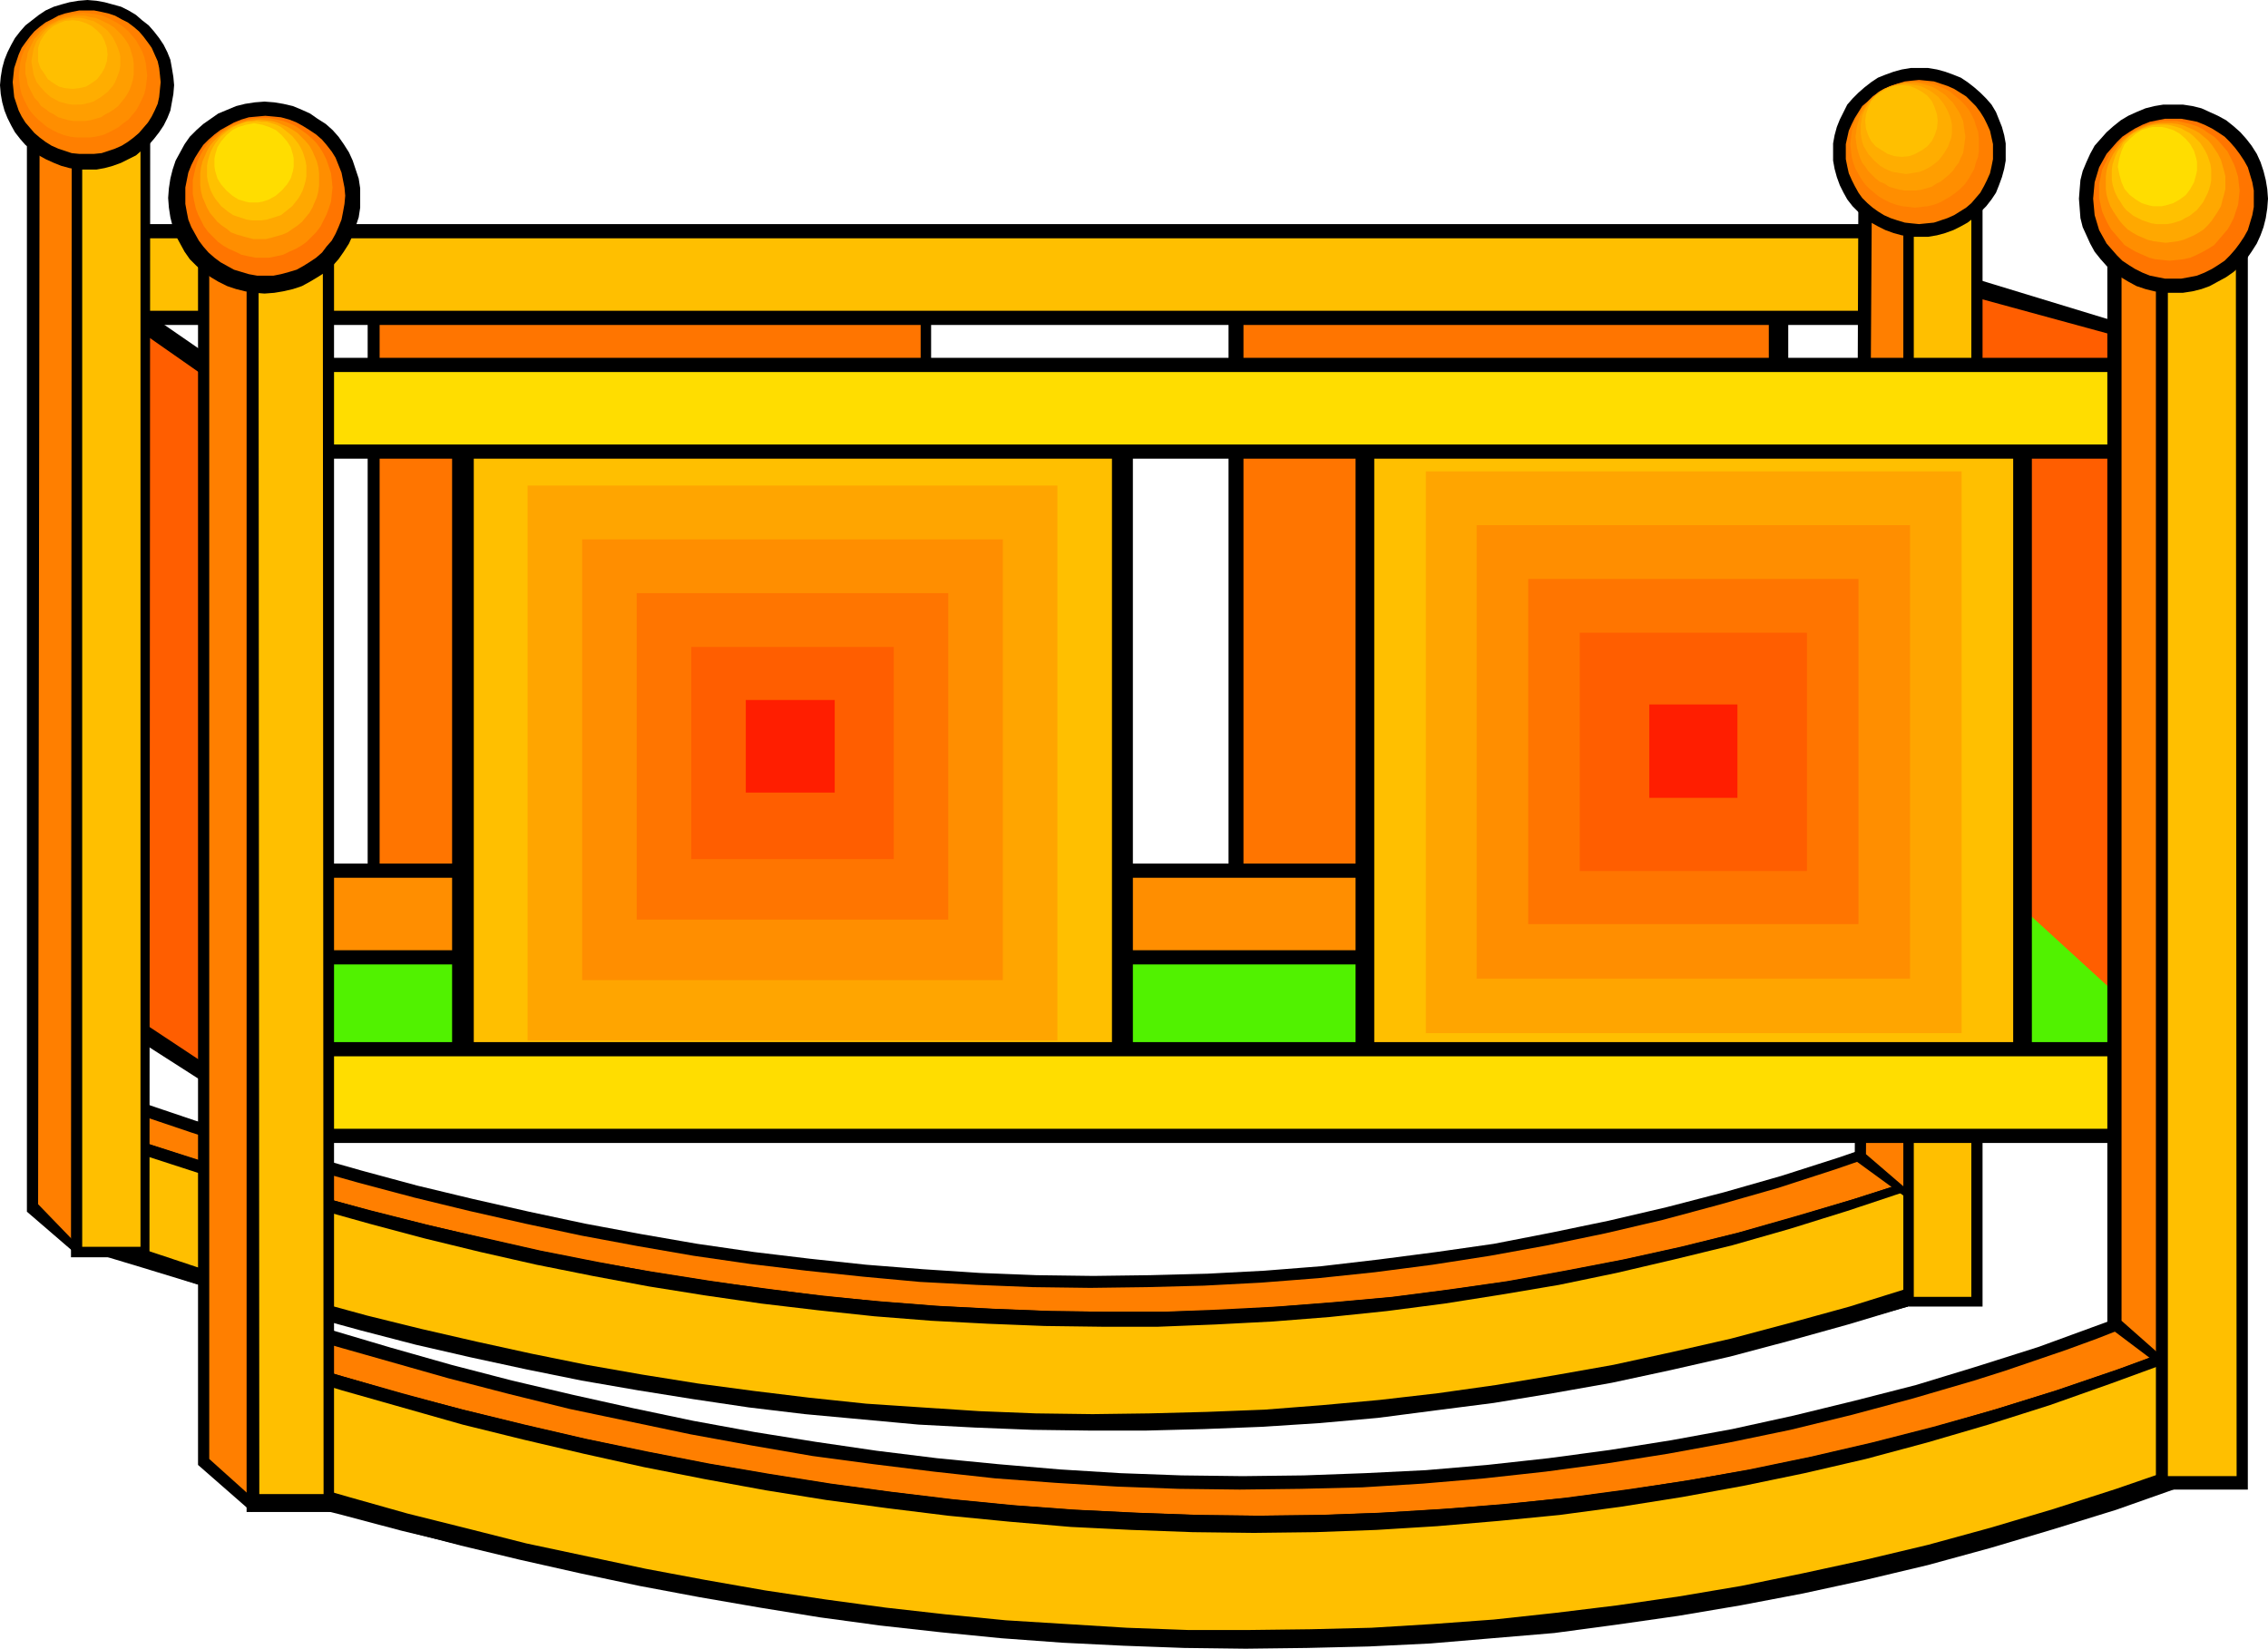<?xml version="1.0" encoding="UTF-8" standalone="no"?>
<svg
   version="1.0"
   width="129.766mm"
   height="94.349mm"
   id="svg81"
   sodipodi:docname="Crib 9.wmf"
   xmlns:inkscape="http://www.inkscape.org/namespaces/inkscape"
   xmlns:sodipodi="http://sodipodi.sourceforge.net/DTD/sodipodi-0.dtd"
   xmlns="http://www.w3.org/2000/svg"
   xmlns:svg="http://www.w3.org/2000/svg">
  <sodipodi:namedview
     id="namedview81"
     pagecolor="#ffffff"
     bordercolor="#000000"
     borderopacity="0.25"
     inkscape:showpageshadow="2"
     inkscape:pageopacity="0.0"
     inkscape:pagecheckerboard="0"
     inkscape:deskcolor="#d1d1d1"
     inkscape:document-units="mm" />
  <defs
     id="defs1">
    <pattern
       id="WMFhbasepattern"
       patternUnits="userSpaceOnUse"
       width="6"
       height="6"
       x="0"
       y="0" />
  </defs>
  <path
     style="fill:#000000;fill-opacity:1;fill-rule:evenodd;stroke:none"
     d="m 425.492,59.782 47.187,14.38 V 226.85 l -48.318,1.616 z"
     id="path1" />
  <path
     style="fill:#ff5e00;fill-opacity:1;fill-rule:evenodd;stroke:none"
     d="m 425.331,63.822 47.349,12.926 V 226.85 l -48.318,1.616 z"
     id="path2" />
  <path
     style="fill:#51f200;fill-opacity:1;fill-rule:evenodd;stroke:none"
     d="m 53.974,194.697 382.022,0.485 39.915,36.516 H 53.974 Z"
     id="path3" />
  <path
     style="fill:#000000;fill-opacity:1;fill-rule:evenodd;stroke:none"
     d="M 79.507,67.376 H 201.353 V 189.688 H 79.507 Z"
     id="path4" />
  <path
     style="fill:#ff7500;fill-opacity:1;fill-rule:evenodd;stroke:none"
     d="M 82.093,61.237 H 199.091 V 194.697 H 82.093 Z"
     id="path5" />
  <path
     style="fill:#000000;fill-opacity:1;fill-rule:evenodd;stroke:none"
     d="M 265.67,69.154 H 386.708 V 191.304 H 265.67 Z"
     id="path6" />
  <path
     style="fill:#ff7500;fill-opacity:1;fill-rule:evenodd;stroke:none"
     d="M 268.902,62.852 H 382.507 V 196.474 H 268.902 Z"
     id="path7" />
  <path
     style="fill:#000000;fill-opacity:1;fill-rule:evenodd;stroke:none"
     d="m 18.261,234.121 11.958,4.201 11.958,4.039 11.958,3.716 12.12,3.716 11.958,3.393 11.958,3.231 12.12,2.908 12.12,2.747 12.12,2.585 12.12,2.262 12.12,2.1 12.282,1.777 12.12,1.454 12.12,1.293 12.282,0.969 12.282,0.808 12.282,0.485 12.282,0.162 12.282,-0.162 12.443,-0.323 12.282,-0.646 12.282,-0.969 12.443,-1.454 12.443,-1.616 12.443,-1.777 12.443,-2.424 12.443,-2.585 12.443,-2.908 12.443,-3.231 12.443,-3.555 12.605,-4.039 12.605,-4.363 -0.162,1.616 v 1.616 l 0.162,1.293 v 1.293 l 0.162,2.424 0.162,2.262 0.162,2.1 0.162,2.424 v 1.293 1.454 1.454 1.616 l -12.443,3.716 -12.605,3.231 -12.443,3.07 -12.605,2.585 -12.443,2.424 -12.443,2.262 -12.443,1.777 -12.605,1.616 -12.443,1.454 -12.443,0.969 -12.443,0.808 -12.443,0.485 -12.443,0.323 h -12.282 l -12.443,-0.162 -12.282,-0.485 -12.282,-0.808 -12.443,-0.808 -12.282,-1.131 -12.12,-1.293 -12.282,-1.616 -12.12,-1.777 -12.12,-2.1 -12.12,-2.1 -12.12,-2.424 -11.958,-2.585 -11.958,-2.747 -11.958,-2.908 -11.797,-3.231 -11.958,-3.231 -11.635,-3.393 -11.797,-3.716 0.162,-1.616 v -2.908 l -0.162,-1.293 -0.162,-2.262 -0.162,-2.262 -0.162,-2.262 -0.162,-2.424 v -1.293 -2.908 z"
     id="path8" />
  <path
     style="fill:#ff7f00;fill-opacity:1;fill-rule:evenodd;stroke:none"
     d="m 17.453,236.706 11.958,4.201 11.958,4.039 11.958,3.878 11.958,3.555 12.12,3.393 12.12,3.231 11.958,2.908 12.12,2.747 12.12,2.585 12.12,2.262 12.12,2.1 12.282,1.777 12.12,1.454 12.282,1.293 12.282,1.131 12.282,0.646 12.12,0.485 12.443,0.162 12.282,-0.162 12.282,-0.323 12.282,-0.646 12.443,-0.969 12.282,-1.293 12.443,-1.616 12.443,-1.939 12.443,-2.262 12.443,-2.585 12.443,-2.908 12.605,-3.393 12.443,-3.555 12.443,-4.039 12.605,-4.362 v 4.524 1.293 l 0.162,2.424 0.323,4.524 0.162,2.262 0.162,1.454 v 4.524 l -12.605,3.555 -12.443,3.393 -12.605,2.908 -12.443,2.747 -12.443,2.424 -12.605,2.262 -12.443,1.777 -12.443,1.616 -12.443,1.293 -12.605,1.131 -12.443,0.646 -12.443,0.485 -12.443,0.323 h -12.282 l -12.443,-0.162 -12.282,-0.485 -12.443,-0.646 -12.282,-0.969 -12.282,-1.131 -12.12,-1.293 -12.282,-1.616 -12.12,-1.777 -12.12,-1.939 -12.12,-2.262 -12.12,-2.424 -11.958,-2.424 -11.958,-2.908 -11.958,-2.908 -11.797,-3.07 -11.797,-3.393 -11.797,-3.393 -11.797,-3.555 0.162,-1.777 v -2.908 l -0.162,-1.293 v -2.262 l -0.485,-4.524 -0.162,-2.424 v -1.293 -1.293 z"
     id="path9" />
  <path
     style="fill:#000000;fill-opacity:1;fill-rule:evenodd;stroke:none"
     d="m 19.877,243.331 12.12,4.039 12.12,3.878 11.958,3.716 12.12,3.555 12.12,3.393 12.282,3.07 12.12,2.747 12.12,2.747 12.282,2.424 12.12,2.262 12.282,1.939 12.282,1.616 12.282,1.616 12.282,1.131 12.282,0.969 12.443,0.646 12.282,0.485 12.282,0.162 h 12.443 l 12.443,-0.323 12.282,-0.808 12.443,-0.969 12.282,-1.131 12.443,-1.616 12.443,-1.777 12.443,-2.262 12.443,-2.424 12.443,-2.747 12.282,-3.07 12.605,-3.555 12.282,-3.716 12.605,-4.039 -0.485,13.572 -0.485,13.734 -12.766,3.555 -12.928,3.393 -12.766,2.908 -12.766,2.747 -12.766,2.424 -12.605,2.1 -12.766,1.939 -12.605,1.616 -12.605,1.131 -12.605,1.131 -12.443,0.808 -12.443,0.485 -12.443,0.323 h -12.443 l -12.282,-0.162 -12.443,-0.485 -12.282,-0.808 -12.12,-0.808 -12.282,-1.131 -12.12,-1.454 -12.12,-1.454 -12.12,-1.939 -12.12,-1.939 -11.958,-2.1 -11.958,-2.424 -11.958,-2.585 -11.797,-2.747 -11.958,-2.908 -11.797,-3.231 -11.797,-3.231 -11.635,-3.555 -11.797,-3.555 0.485,-13.572 z"
     id="path10" />
  <path
     style="fill:#000000;fill-opacity:1;fill-rule:evenodd;stroke:none"
     d="m 19.877,243.331 11.958,4.039 11.958,3.878 12.12,3.716 11.958,3.555 12.12,3.231 12.12,3.07 12.12,2.908 12.12,2.747 12.12,2.424 12.282,2.1 12.282,1.939 12.12,1.777 12.282,1.454 12.282,1.293 12.282,0.969 12.282,0.646 12.443,0.485 12.282,0.162 h 12.443 l 12.282,-0.485 12.443,-0.646 12.443,-0.969 12.443,-1.131 12.443,-1.616 12.443,-1.777 12.443,-2.262 12.605,-2.424 12.443,-2.747 12.443,-3.07 12.443,-3.555 12.605,-3.716 12.605,-4.039 -0.485,13.572 -0.485,13.734 -12.928,3.878 -12.766,3.555 -12.766,3.393 -12.766,2.908 -12.766,2.747 -12.766,2.262 -12.766,2.1 -12.605,1.616 -12.443,1.616 -12.605,1.131 -12.605,0.808 -12.443,0.485 -12.443,0.323 h -12.443 l -12.282,-0.162 -12.282,-0.485 -12.282,-0.646 -12.282,-1.131 -12.282,-1.131 -12.12,-1.454 -11.958,-1.777 -12.12,-1.939 -12.12,-2.1 -11.958,-2.424 -11.958,-2.585 -11.958,-2.747 -11.797,-3.07 -11.797,-3.231 -11.958,-3.231 -11.635,-3.555 -11.797,-3.878 -11.635,-3.878 0.162,-6.786 0.162,-6.463 0.162,-6.786 z"
     id="path11" />
  <path
     style="fill:#ffbf00;fill-opacity:1;fill-rule:evenodd;stroke:none"
     d="m 19.877,245.916 11.958,4.201 11.958,3.878 11.958,3.878 11.958,3.393 12.12,3.393 12.12,3.231 11.958,2.908 12.12,2.747 12.12,2.424 12.12,2.262 12.12,1.939 12.282,1.777 12.282,1.454 12.12,1.293 12.282,0.969 12.282,0.646 12.282,0.485 12.282,0.162 h 12.282 l 12.282,-0.485 12.443,-0.646 12.282,-0.969 12.443,-1.293 12.443,-1.616 12.282,-1.939 12.443,-2.1 12.443,-2.585 12.443,-2.908 12.605,-3.07 12.443,-3.555 12.443,-3.878 12.605,-4.201 v 4.524 1.293 l 0.162,2.424 0.323,4.524 0.162,2.262 0.162,1.293 v 4.524 l -12.928,4.039 -12.928,3.555 -12.766,3.393 -12.766,2.908 -12.605,2.747 -12.766,2.262 -12.605,2.1 -12.605,1.777 -12.605,1.454 -12.443,1.131 -12.443,0.969 -12.443,0.485 -12.443,0.323 -12.282,0.162 -12.282,-0.162 -12.282,-0.485 -12.282,-0.808 -12.12,-0.808 -12.282,-1.293 -11.958,-1.454 -12.12,-1.616 -12.12,-1.939 -11.958,-2.1 -11.958,-2.424 -11.797,-2.585 -11.958,-2.747 -11.797,-2.908 -11.797,-3.231 -11.797,-3.393 -11.797,-3.393 -11.635,-3.878 -11.635,-3.878 v -4.524 l -0.162,-1.293 v -2.424 l -0.485,-4.363 -0.162,-2.424 v -1.293 -1.293 -1.616 z"
     id="path12" />
  <path
     style="fill:#000000;fill-opacity:1;fill-rule:evenodd;stroke:none"
     d="M 8.242,48.472 H 424.846 V 70.285 H 8.242 Z"
     id="path13" />
  <path
     style="fill:#ffbf00;fill-opacity:1;fill-rule:evenodd;stroke:none"
     d="M 8.242,51.542 H 424.846 V 67.215 H 8.242 Z"
     id="path14" />
  <path
     style="fill:#000000;fill-opacity:1;fill-rule:evenodd;stroke:none"
     d="M 8.242,186.78 H 424.846 v 21.813 H 8.242 Z"
     id="path15" />
  <path
     style="fill:#ff8e00;fill-opacity:1;fill-rule:evenodd;stroke:none"
     d="M 8.242,189.85 H 424.846 v 15.673 H 8.242 Z"
     id="path16" />
  <path
     style="fill:#000000;fill-opacity:1;fill-rule:evenodd;stroke:none"
     d="m 401.899,35.708 17.776,4.363 -7.272,219.094 -11.312,-8.24 z"
     id="path17" />
  <path
     style="fill:#ff7f00;fill-opacity:1;fill-rule:evenodd;stroke:none"
     d="m 404.808,39.586 12.443,2.262 -3.394,216.671 -10.342,-8.887 z"
     id="path18" />
  <path
     style="fill:#000000;fill-opacity:1;fill-rule:evenodd;stroke:none"
     d="m 411.595,39.586 h 17.13 V 282.593 h -17.13 z"
     id="path19" />
  <path
     style="fill:#ffbf00;fill-opacity:1;fill-rule:evenodd;stroke:none"
     d="m 413.857,41.201 h 12.443 V 280.493 h -12.443 z"
     id="path20" />
  <path
     style="fill:#000000;fill-opacity:1;fill-rule:evenodd;stroke:none"
     d="m 414.988,14.703 h 1.939 l 1.939,0.323 1.778,0.485 1.778,0.646 1.616,0.646 1.454,0.969 1.454,1.131 1.293,1.131 1.293,1.293 1.131,1.293 0.97,1.616 0.646,1.616 0.646,1.616 0.485,1.777 0.323,1.777 v 1.777 1.939 l -0.323,1.777 -0.485,1.777 -0.646,1.777 -0.646,1.616 -0.97,1.454 -1.131,1.454 -1.293,1.293 -1.293,1.131 -1.454,1.131 -1.454,0.808 -1.616,0.808 -1.778,0.646 -1.778,0.485 -1.939,0.323 h -1.939 -1.778 l -1.939,-0.323 -1.778,-0.485 -1.778,-0.646 -1.616,-0.808 -1.454,-0.808 -1.454,-1.131 -1.293,-1.131 -1.293,-1.293 -1.131,-1.454 -0.808,-1.454 -0.808,-1.616 -0.646,-1.777 -0.485,-1.777 -0.323,-1.777 v -1.939 -1.777 l 0.323,-1.777 0.485,-1.777 0.646,-1.616 0.808,-1.616 0.808,-1.616 1.131,-1.293 1.293,-1.293 1.293,-1.131 1.454,-1.131 1.454,-0.969 1.616,-0.646 1.778,-0.646 1.778,-0.485 1.939,-0.323 z"
     id="path21" />
  <path
     style="fill:#ff7f00;fill-opacity:1;fill-rule:evenodd;stroke:none"
     d="m 414.988,17.288 1.616,0.162 1.616,0.162 1.454,0.485 1.454,0.485 1.454,0.646 1.293,0.808 1.293,0.808 1.131,1.131 0.97,0.969 0.97,1.293 0.808,1.293 0.646,1.293 0.646,1.454 0.323,1.454 0.323,1.454 v 1.616 1.616 l -0.323,1.616 -0.323,1.454 -0.646,1.454 -0.646,1.293 -0.808,1.454 -0.97,1.131 -0.97,1.131 -1.131,0.969 -1.293,0.808 -1.293,0.808 -1.454,0.646 -1.454,0.485 -1.454,0.485 -1.616,0.162 -1.616,0.162 -1.616,-0.162 -1.454,-0.162 -1.616,-0.485 -1.454,-0.485 -1.454,-0.646 -1.293,-0.808 -1.131,-0.808 -1.131,-0.969 -1.131,-1.131 -0.808,-1.131 -0.808,-1.454 -0.646,-1.293 -0.646,-1.454 -0.323,-1.454 -0.323,-1.616 v -1.616 -1.616 l 0.323,-1.454 0.323,-1.454 0.646,-1.454 0.646,-1.293 0.808,-1.293 0.808,-1.293 1.131,-0.969 1.131,-1.131 1.131,-0.808 1.293,-0.808 1.454,-0.646 1.454,-0.485 1.616,-0.485 1.454,-0.162 z"
     id="path22" />
  <path
     style="fill:#ff8e00;fill-opacity:1;fill-rule:evenodd;stroke:none"
     d="m 414.18,17.612 1.293,0.162 1.454,0.162 1.293,0.323 1.293,0.485 1.131,0.485 1.131,0.646 1.131,0.969 0.97,0.808 0.97,0.969 0.808,0.969 0.646,1.131 0.646,1.293 0.323,1.131 0.485,1.293 0.162,1.454 v 1.293 1.454 l -0.162,1.293 -0.485,1.293 -0.323,1.293 -0.646,1.131 -0.646,1.131 -0.808,1.131 -0.97,0.969 -0.97,0.808 -1.131,0.808 -1.131,0.646 -1.131,0.646 -1.293,0.485 -1.293,0.323 -1.454,0.162 -1.293,0.162 -1.454,-0.162 -1.454,-0.162 -1.293,-0.323 -1.293,-0.485 -1.293,-0.646 -1.131,-0.646 -0.97,-0.808 -0.97,-0.808 -0.97,-0.969 -0.808,-1.131 -0.646,-1.131 -0.646,-1.131 -0.485,-1.293 -0.323,-1.293 -0.162,-1.293 -0.162,-1.454 0.162,-1.293 0.162,-1.454 0.323,-1.293 0.485,-1.131 0.646,-1.293 0.646,-1.131 0.808,-0.969 0.97,-0.969 0.97,-0.808 0.97,-0.969 1.131,-0.646 1.293,-0.485 1.293,-0.485 1.293,-0.323 1.454,-0.162 z"
     id="path23" />
  <path
     style="fill:#ff9e00;fill-opacity:1;fill-rule:evenodd;stroke:none"
     d="m 413.049,17.935 h 1.293 l 1.131,0.162 1.131,0.323 1.131,0.323 0.97,0.485 0.97,0.646 0.97,0.646 0.808,0.808 0.808,0.808 0.646,0.969 0.646,0.969 0.485,0.969 0.485,1.131 0.162,1.131 0.162,1.131 0.162,1.131 -0.162,1.293 -0.162,1.131 -0.162,1.131 -0.485,0.969 -0.485,1.131 -0.646,0.808 -0.646,0.969 -0.808,0.808 -1.778,1.454 -0.97,0.485 -0.97,0.646 -1.131,0.323 -1.131,0.323 -1.131,0.162 h -1.293 -1.131 l -1.131,-0.162 -1.131,-0.323 -1.131,-0.323 -0.97,-0.646 -1.131,-0.485 -0.808,-0.646 -0.808,-0.808 -0.808,-0.808 -0.646,-0.969 -0.646,-0.808 -0.485,-1.131 -0.323,-0.969 -0.323,-1.131 -0.162,-1.131 -0.162,-1.293 0.162,-1.131 0.162,-1.131 0.323,-1.131 0.323,-1.131 0.485,-0.969 0.646,-0.969 0.646,-0.969 0.808,-0.808 0.808,-0.808 0.808,-0.646 1.131,-0.646 0.97,-0.485 1.131,-0.323 1.131,-0.323 1.131,-0.162 z"
     id="path24" />
  <path
     style="fill:#ffad00;fill-opacity:1;fill-rule:evenodd;stroke:none"
     d="m 412.241,18.096 0.97,0.162 0.97,0.162 0.97,0.162 0.808,0.323 0.97,0.485 0.808,0.485 1.454,1.131 1.131,1.454 0.485,0.808 0.485,0.969 0.323,0.808 0.323,0.969 0.162,0.969 v 0.969 0.969 l -0.162,0.969 -0.323,0.808 -0.323,0.969 -0.485,0.808 -0.485,0.808 -1.131,1.454 -1.454,1.131 -0.808,0.485 -0.97,0.485 -0.808,0.323 -0.97,0.162 -0.97,0.162 -0.97,0.162 -1.131,-0.162 -0.97,-0.162 -0.97,-0.162 -0.808,-0.323 -0.97,-0.485 -0.808,-0.485 -1.293,-1.131 -1.293,-1.454 -0.485,-0.808 -0.485,-0.808 -0.323,-0.969 -0.162,-0.808 -0.162,-0.969 v -0.969 -0.969 l 0.162,-0.969 0.162,-0.969 0.323,-0.808 0.485,-0.969 0.485,-0.808 1.293,-1.454 1.293,-1.131 0.808,-0.485 0.97,-0.485 0.808,-0.323 0.97,-0.162 0.97,-0.162 z"
     id="path25" />
  <path
     style="fill:#ffbf00;fill-opacity:1;fill-rule:evenodd;stroke:none"
     d="m 411.272,18.419 1.616,0.162 1.293,0.485 1.454,0.808 1.131,0.808 0.97,1.131 0.646,1.454 0.485,1.454 0.162,1.454 -0.162,1.616 -0.485,1.454 -0.646,1.293 -0.97,1.131 -1.131,0.808 -1.454,0.808 -1.293,0.485 -1.616,0.162 -1.616,-0.162 -1.454,-0.485 -1.293,-0.808 -1.293,-0.808 -0.97,-1.131 -0.646,-1.293 -0.485,-1.454 -0.162,-1.616 0.162,-1.454 0.485,-1.454 0.646,-1.454 0.97,-1.131 1.293,-0.808 1.293,-0.808 1.454,-0.485 z"
     id="path26" />
  <path
     style="fill:#000000;fill-opacity:1;fill-rule:evenodd;stroke:none"
     d="M 20.362,59.782 43.309,75.617 44.925,234.606 20.2,218.771 Z"
     id="path27" />
  <path
     style="fill:#ff5e00;fill-opacity:1;fill-rule:evenodd;stroke:none"
     d="M 22.139,65.922 43.632,80.949 45.571,230.889 20.2,214.086 Z"
     id="path28" />
  <path
     style="fill:#000000;fill-opacity:1;fill-rule:evenodd;stroke:none"
     d="M 97.768,94.844 H 244.985 V 232.667 H 97.768 Z"
     id="path29" />
  <path
     style="fill:#ffbf00;fill-opacity:1;fill-rule:evenodd;stroke:none"
     d="M 102.454,93.39 H 240.461 V 238.16 H 102.454 Z"
     id="path30" />
  <path
     style="fill:#ffa500;fill-opacity:1;fill-rule:evenodd;stroke:none"
     d="M 114.089,105.023 H 228.664 V 225.073 H 114.089 Z"
     id="path31" />
  <path
     style="fill:#ff8e00;fill-opacity:1;fill-rule:evenodd;stroke:none"
     d="m 125.886,116.657 h 90.981 v 95.329 h -90.981 z"
     id="path32" />
  <path
     style="fill:#ff7500;fill-opacity:1;fill-rule:evenodd;stroke:none"
     d="m 137.683,128.29 h 67.387 v 70.608 h -67.387 z"
     id="path33" />
  <path
     style="fill:#ff5e00;fill-opacity:1;fill-rule:evenodd;stroke:none"
     d="m 149.48,139.923 h 43.794 v 45.887 h -43.794 z"
     id="path34" />
  <path
     style="fill:#000000;fill-opacity:1;fill-rule:evenodd;stroke:none"
     d="M 293.142,96.944 H 439.39 V 229.435 H 293.142 Z"
     id="path35" />
  <path
     style="fill:#ffbf00;fill-opacity:1;fill-rule:evenodd;stroke:none"
     d="M 297.182,90.158 H 435.35 V 234.929 H 297.182 Z"
     id="path36" />
  <path
     style="fill:#ffa500;fill-opacity:1;fill-rule:evenodd;stroke:none"
     d="M 308.332,101.953 H 424.2 V 223.457 H 308.332 Z"
     id="path37" />
  <path
     style="fill:#ff8e00;fill-opacity:1;fill-rule:evenodd;stroke:none"
     d="m 319.321,113.587 h 93.728 v 98.075 h -93.728 z"
     id="path38" />
  <path
     style="fill:#ff7500;fill-opacity:1;fill-rule:evenodd;stroke:none"
     d="m 330.472,125.22 h 71.427 v 74.647 h -71.427 z"
     id="path39" />
  <path
     style="fill:#ff5e00;fill-opacity:1;fill-rule:evenodd;stroke:none"
     d="m 341.622,136.853 h 49.126 v 51.542 h -49.126 z"
     id="path40" />
  <path
     style="fill:#ff1e00;fill-opacity:1;fill-rule:evenodd;stroke:none"
     d="m 356.651,152.364 h 19.069 v 20.197 H 356.651 Z"
     id="path41" />
  <path
     style="fill:#ff1e00;fill-opacity:1;fill-rule:evenodd;stroke:none"
     d="M 161.277,151.395 H 180.507 v 20.035 h -19.23 z"
     id="path42" />
  <path
     style="fill:#000000;fill-opacity:1;fill-rule:evenodd;stroke:none"
     d="M 63.024,77.394 H 479.628 V 99.207 H 63.024 Z"
     id="path43" />
  <path
     style="fill:#000000;fill-opacity:1;fill-rule:evenodd;stroke:none"
     d="m 71.104,225.396 h 411.272 v 21.813 H 71.104 Z"
     id="path44" />
  <path
     style="fill:#ffdd00;fill-opacity:1;fill-rule:evenodd;stroke:none"
     d="m 71.104,228.466 h 411.272 v 15.673 H 71.104 Z"
     id="path45" />
  <path
     style="fill:#ffdd00;fill-opacity:1;fill-rule:evenodd;stroke:none"
     d="M 63.024,80.464 H 479.628 V 96.137 H 63.024 Z"
     id="path46" />
  <path
     style="fill:#000000;fill-opacity:1;fill-rule:evenodd;stroke:none"
     d="m 58.338,283.724 13.09,3.878 13.09,3.878 13.09,3.716 13.09,3.393 13.09,3.07 13.09,2.908 13.09,2.747 13.251,2.424 13.09,2.1 13.251,1.939 13.09,1.616 13.251,1.293 13.251,1.131 13.09,0.808 13.251,0.485 13.251,0.162 13.251,-0.162 13.251,-0.485 13.09,-0.646 13.251,-1.131 13.251,-1.454 13.251,-1.777 13.251,-2.1 13.251,-2.424 13.251,-2.908 13.251,-3.231 13.251,-3.393 13.251,-4.039 6.626,-2.1 6.626,-2.1 6.626,-2.424 6.626,-2.424 6.626,-2.424 6.626,-2.585 6.626,-2.747 6.626,-2.747 v 1.777 l 0.162,1.616 0.162,1.616 v 1.454 l 0.323,2.585 0.323,2.585 0.323,2.424 0.323,2.747 v 1.454 l 0.162,1.454 v 1.777 l 0.162,1.777 -13.251,4.686 -13.251,4.362 -13.413,4.039 -13.251,3.716 -13.251,3.393 -13.413,3.07 -13.251,2.747 -13.413,2.424 -13.251,2.1 -13.413,1.777 -13.251,1.616 -13.413,1.131 -13.251,0.969 -13.413,0.808 -13.251,0.323 -13.413,0.162 -13.251,-0.162 -13.251,-0.323 -13.251,-0.646 -13.251,-0.808 -13.09,-1.131 -13.251,-1.293 -13.09,-1.616 -13.251,-1.777 -13.09,-2.1 -12.928,-2.262 -13.09,-2.424 -12.928,-2.585 -12.928,-2.908 -12.928,-2.908 -12.766,-3.393 -12.928,-3.231 v -1.939 -1.616 l -0.162,-1.616 -0.162,-1.454 -0.323,-2.585 -0.162,-2.424 -0.323,-2.585 -0.323,-2.585 -0.162,-1.454 v -1.616 l -0.162,-1.616 z"
     id="path47" />
  <path
     style="fill:#ff7f00;fill-opacity:1;fill-rule:evenodd;stroke:none"
     d="m 57.691,286.632 13.09,4.039 13.09,3.716 13.09,3.716 13.09,3.393 13.09,3.231 13.09,2.747 13.09,2.747 13.251,2.424 13.09,2.262 13.251,1.777 13.09,1.616 13.251,1.454 13.09,0.969 13.251,0.808 13.251,0.485 13.251,0.162 13.251,-0.162 13.251,-0.323 13.09,-0.808 13.251,-1.131 13.251,-1.454 13.251,-1.777 13.251,-2.1 13.251,-2.424 13.251,-2.747 13.251,-3.231 13.251,-3.555 13.251,-3.878 6.626,-2.1 6.626,-2.262 6.626,-2.262 6.626,-2.424 6.626,-2.585 6.626,-2.585 6.626,-2.585 6.626,-2.908 v 1.939 l 0.162,1.616 0.162,1.616 v 1.293 l 0.323,2.747 0.323,2.424 0.323,2.424 0.323,2.747 v 1.454 l 0.162,1.454 v 1.616 l 0.162,1.939 -13.251,4.686 -13.413,4.362 -13.251,4.039 -13.251,3.716 -13.413,3.231 -13.251,3.07 -13.251,2.747 -13.413,2.424 -13.251,2.262 -13.413,1.777 -13.413,1.616 -13.251,1.131 -13.413,0.969 -13.251,0.808 -13.251,0.323 -13.251,0.162 -13.413,-0.162 -13.251,-0.323 -13.251,-0.485 -13.251,-0.969 -13.09,-1.131 -13.251,-1.293 -13.09,-1.616 -13.251,-1.777 -13.09,-1.939 -12.928,-2.262 -13.09,-2.424 -12.928,-2.585 -12.928,-2.908 -12.928,-3.07 -12.766,-3.231 -12.928,-3.393 v -1.777 -1.777 l -0.162,-1.454 -0.162,-1.454 -0.323,-2.747 -0.646,-5.009 -0.162,-2.585 -0.162,-1.454 v -1.616 l -0.162,-1.616 z"
     id="path48" />
  <path
     style="fill:#000000;fill-opacity:1;fill-rule:evenodd;stroke:none"
     d="m 60.762,293.742 13.09,3.878 13.251,3.878 13.09,3.393 13.251,3.231 13.251,3.07 13.251,2.747 13.251,2.585 13.251,2.262 13.251,2.1 13.09,1.777 13.413,1.616 13.251,1.293 13.251,0.969 13.251,0.646 13.413,0.485 13.251,0.162 13.251,-0.162 13.251,-0.485 13.251,-0.808 13.413,-1.131 13.251,-1.293 13.251,-1.777 13.251,-2.1 13.251,-2.262 13.251,-2.747 13.251,-3.07 13.251,-3.393 13.251,-3.878 13.09,-4.039 13.251,-4.524 13.09,-4.847 6.626,-2.585 6.626,-2.585 0.485,30.538 -13.574,4.686 -13.736,4.362 -13.574,4.039 -13.574,3.716 -13.574,3.393 -13.574,3.07 -13.413,2.747 -13.574,2.424 -13.413,2.1 -13.574,1.777 -13.413,1.616 -13.251,1.293 -13.413,0.969 -13.251,0.646 -13.413,0.323 -13.251,0.162 h -13.251 l -13.251,-0.485 -13.09,-0.646 -13.251,-0.808 -13.09,-1.131 -13.09,-1.293 -13.09,-1.616 -12.928,-1.777 -13.09,-1.939 -12.928,-2.262 -12.928,-2.424 -12.928,-2.747 -12.928,-2.747 -12.766,-3.07 -12.766,-3.393 -12.766,-3.231 -0.162,-15.35 z"
     id="path49" />
  <path
     style="fill:#000000;fill-opacity:1;fill-rule:evenodd;stroke:none"
     d="m 60.762,293.742 13.09,3.878 13.09,3.716 13.09,3.555 13.09,3.231 13.251,3.07 13.09,2.747 13.251,2.585 13.09,2.262 13.251,2.1 13.251,1.777 13.251,1.616 13.251,1.293 13.251,0.969 13.251,0.646 13.251,0.485 13.251,0.162 13.251,-0.162 13.413,-0.485 13.251,-0.808 13.251,-0.969 13.413,-1.454 13.251,-1.777 13.251,-1.939 13.413,-2.424 13.251,-2.747 13.251,-3.07 13.251,-3.393 13.251,-3.716 13.413,-4.201 13.251,-4.524 13.251,-4.847 6.626,-2.585 6.626,-2.585 0.485,30.538 -6.787,2.585 -6.787,2.424 -13.736,4.847 -13.574,4.201 -13.574,4.039 -13.574,3.716 -13.574,3.231 -13.413,2.908 -13.574,2.585 -13.413,2.262 -13.574,1.939 -13.251,1.777 -13.413,1.131 -13.413,1.131 -13.251,0.646 -13.413,0.323 -13.251,0.162 -13.251,-0.162 -13.251,-0.485 -13.09,-0.646 -13.251,-0.969 -13.09,-1.293 -13.09,-1.454 -13.09,-1.777 -12.928,-2.1 -13.09,-2.262 -12.928,-2.424 -12.928,-2.747 -12.928,-2.908 -12.766,-3.07 -12.928,-3.393 -12.766,-3.555 -12.766,-3.716 -0.162,-7.594 v -7.271 l -0.162,-7.432 z"
     id="path50" />
  <path
     style="fill:#ffbf00;fill-opacity:1;fill-rule:evenodd;stroke:none"
     d="m 60.762,296.65 13.09,4.039 13.09,3.716 13.09,3.716 13.09,3.231 13.09,3.07 13.09,2.908 13.09,2.585 13.251,2.424 13.09,2.1 13.251,1.777 13.09,1.616 13.251,1.293 13.251,1.131 13.09,0.646 13.251,0.485 13.251,0.162 13.251,-0.162 13.251,-0.485 13.09,-0.808 13.251,-1.131 13.251,-1.293 13.251,-1.777 13.251,-2.1 13.251,-2.424 13.251,-2.747 13.251,-3.07 13.251,-3.555 13.251,-3.878 13.251,-4.201 13.251,-4.686 6.626,-2.424 6.626,-2.424 6.626,-2.585 6.626,-2.747 v 1.777 l 0.162,1.777 0.162,1.454 v 1.454 l 0.323,2.747 0.323,2.424 0.323,2.424 0.323,2.585 v 1.454 l 0.162,1.616 v 1.616 l 0.162,1.777 -6.949,2.747 -6.787,2.424 -13.574,4.686 -13.574,4.362 -13.574,4.039 -13.574,3.716 -13.574,3.231 -13.413,2.908 -13.413,2.747 -13.413,2.262 -13.413,1.939 -13.251,1.616 -13.413,1.454 -13.251,0.969 -13.251,0.808 -13.251,0.323 -13.251,0.162 h -13.09 l -13.251,-0.485 -13.09,-0.808 -13.09,-0.808 -13.09,-1.293 -12.928,-1.454 -13.09,-1.777 -12.928,-1.939 -12.928,-2.262 -12.928,-2.424 -12.928,-2.747 -12.928,-2.747 -12.766,-3.231 -12.928,-3.231 -12.605,-3.555 -12.928,-3.716 v -1.939 -1.616 l -0.162,-1.616 -0.162,-1.454 -0.323,-2.585 -0.162,-2.424 -0.323,-2.585 -0.323,-2.585 v -1.616 l -0.162,-1.454 -0.162,-1.616 z"
     id="path51" />
  <path
     style="fill:#000000;fill-opacity:1;fill-rule:evenodd;stroke:none"
     d="M 42.824,45.887 62.216,50.896 54.459,327.026 42.824,316.847 Z"
     id="path52" />
  <path
     style="fill:#ff7f00;fill-opacity:1;fill-rule:evenodd;stroke:none"
     d="M 45.248,50.25 59.792,52.835 56.398,325.572 45.248,315.554 Z"
     id="path53" />
  <path
     style="fill:#000000;fill-opacity:1;fill-rule:evenodd;stroke:none"
     d="M 53.328,50.25 H 72.235 V 327.026 H 53.328 Z"
     id="path54" />
  <path
     style="fill:#ffbf00;fill-opacity:1;fill-rule:evenodd;stroke:none"
     d="m 55.914,52.188 h 13.898 l 0.162,270.96 H 56.075 Z"
     id="path55" />
  <path
     style="fill:#000000;fill-opacity:1;fill-rule:evenodd;stroke:none"
     d="m 57.206,21.974 2.101,0.162 1.939,0.323 2.101,0.485 1.939,0.808 1.778,0.808 1.616,1.131 1.778,1.131 1.454,1.293 1.293,1.454 1.131,1.616 1.131,1.777 0.808,1.777 0.646,1.939 0.646,1.939 0.323,2.1 v 2.1 2.1 l -0.323,2.1 -0.646,1.939 -0.646,1.939 -0.808,1.777 -1.131,1.777 -1.131,1.616 -1.293,1.454 -1.454,1.293 -1.778,1.131 -1.616,0.969 -1.778,0.969 -1.939,0.646 -2.101,0.485 -1.939,0.323 -2.101,0.162 -2.101,-0.162 -2.101,-0.323 -1.939,-0.485 -1.939,-0.646 -1.939,-0.969 -1.616,-0.969 -1.616,-1.131 -1.454,-1.293 -1.454,-1.454 -1.131,-1.616 -0.97,-1.777 -0.97,-1.777 -0.646,-1.939 -0.485,-1.939 -0.323,-2.1 -0.162,-2.1 0.162,-2.1 0.323,-2.1 0.485,-1.939 0.646,-1.939 0.97,-1.777 0.97,-1.777 1.131,-1.616 1.454,-1.454 1.454,-1.293 1.616,-1.131 1.616,-1.131 1.939,-0.808 1.939,-0.808 1.939,-0.485 2.101,-0.323 z"
     id="path56" />
  <path
     style="fill:#000000;fill-opacity:1;fill-rule:evenodd;stroke:none"
     d="m 455.711,46.049 19.23,5.009 -6.787,245.108 -12.443,-9.371 z"
     id="path57" />
  <path
     style="fill:#ff7f00;fill-opacity:1;fill-rule:evenodd;stroke:none"
     d="m 458.782,50.411 13.574,2.585 -2.424,242.523 -11.15,-9.856 z"
     id="path58" />
  <path
     style="fill:#000000;fill-opacity:1;fill-rule:evenodd;stroke:none"
     d="m 466.215,50.411 h 19.877 V 322.179 h -19.877 z"
     id="path59" />
  <path
     style="fill:#ffbf00;fill-opacity:1;fill-rule:evenodd;stroke:none"
     d="m 468.801,52.35 h 14.706 l 0.162,266.92 h -14.867 z"
     id="path60" />
  <path
     style="fill:#000000;fill-opacity:1;fill-rule:evenodd;stroke:none"
     d="m 469.932,22.62 h 2.101 l 2.101,0.323 1.939,0.485 1.778,0.808 1.778,0.808 1.778,0.969 1.616,1.293 1.454,1.293 1.293,1.454 1.131,1.454 1.131,1.777 0.808,1.777 0.646,1.939 0.485,1.939 0.323,1.939 0.162,2.1 -0.162,2.1 -0.323,2.1 -0.485,1.939 -0.646,1.777 -0.808,1.777 -1.131,1.777 -1.131,1.616 -1.293,1.454 -1.454,1.293 -1.616,1.131 -1.778,0.969 -1.778,0.969 -1.778,0.646 -1.939,0.485 -2.101,0.323 h -2.101 -2.101 l -1.939,-0.323 -1.939,-0.485 -1.939,-0.646 -1.778,-0.969 -1.616,-0.969 -1.616,-1.131 -1.454,-1.293 -1.293,-1.454 -1.293,-1.616 -0.97,-1.777 -0.808,-1.777 -0.808,-1.777 -0.485,-1.939 -0.162,-2.1 -0.162,-2.1 0.162,-2.1 0.162,-1.939 0.485,-1.939 0.808,-1.939 0.808,-1.777 0.97,-1.777 1.293,-1.454 1.293,-1.454 1.454,-1.293 1.616,-1.293 1.616,-0.969 1.778,-0.808 1.939,-0.808 1.939,-0.485 1.939,-0.323 z"
     id="path61" />
  <path
     style="fill:#ff7500;fill-opacity:1;fill-rule:evenodd;stroke:none"
     d="m 469.932,25.69 h 1.778 l 1.778,0.323 1.616,0.323 1.616,0.646 1.616,0.808 1.293,0.808 1.454,0.969 1.131,1.131 1.131,1.293 0.97,1.293 0.97,1.454 0.808,1.454 0.485,1.616 0.485,1.616 0.323,1.777 v 1.777 1.777 l -0.323,1.777 -0.485,1.616 -0.485,1.616 -0.808,1.454 -0.97,1.454 -0.97,1.293 -1.131,1.293 -1.131,1.131 -1.454,0.969 -1.293,0.808 -1.616,0.808 -1.616,0.646 -1.616,0.323 -1.778,0.323 h -1.778 -1.778 l -1.616,-0.323 -1.616,-0.323 -1.616,-0.646 -1.616,-0.808 -1.293,-0.808 -1.454,-0.969 -1.131,-1.131 -1.131,-1.293 -1.131,-1.293 -0.808,-1.454 -0.808,-1.454 -0.485,-1.616 -0.485,-1.616 -0.162,-1.777 -0.162,-1.777 0.162,-1.777 0.162,-1.777 0.485,-1.616 0.485,-1.616 0.808,-1.454 0.808,-1.454 1.131,-1.293 1.131,-1.293 1.131,-1.131 1.454,-0.969 1.293,-0.808 1.616,-0.808 1.616,-0.646 1.616,-0.323 1.616,-0.323 z"
     id="path62" />
  <path
     style="fill:#ff8e00;fill-opacity:1;fill-rule:evenodd;stroke:none"
     d="m 469.124,26.175 h 1.616 l 1.454,0.323 1.454,0.323 1.454,0.485 1.293,0.646 1.131,0.808 1.293,0.808 0.97,0.969 0.97,1.131 0.97,1.131 0.646,1.293 0.646,1.293 0.485,1.293 0.485,1.616 0.162,1.454 0.162,1.454 -0.162,1.616 -0.162,1.454 -0.485,1.454 -0.485,1.454 -0.646,1.293 -0.646,1.131 -0.97,1.131 -0.97,1.131 -0.97,1.131 -1.293,0.808 -1.131,0.646 -1.293,0.646 -1.454,0.646 -1.454,0.323 -1.454,0.162 -1.616,0.162 -1.454,-0.162 -1.616,-0.162 -1.293,-0.323 -1.454,-0.646 -1.454,-0.646 -1.131,-0.646 -1.293,-0.808 -0.97,-1.131 -0.97,-1.131 -0.97,-1.131 -0.646,-1.131 -0.646,-1.293 -0.646,-1.454 -0.323,-1.454 -0.323,-1.454 v -1.616 -1.454 l 0.323,-1.454 0.323,-1.616 0.646,-1.293 0.646,-1.293 0.646,-1.293 0.97,-1.131 0.97,-1.131 0.97,-0.969 1.293,-0.808 1.131,-0.808 1.454,-0.646 1.454,-0.485 1.293,-0.323 1.616,-0.323 z"
     id="path63" />
  <path
     style="fill:#ffa800;fill-opacity:1;fill-rule:evenodd;stroke:none"
     d="m 468.316,26.66 h 1.293 l 1.293,0.162 1.293,0.323 1.131,0.485 1.131,0.485 1.131,0.646 0.97,0.808 0.97,0.808 0.808,0.969 0.646,0.969 0.646,0.969 0.646,1.293 0.323,1.131 0.323,1.131 0.323,1.293 v 1.293 1.454 l -0.323,1.293 -0.323,1.131 -0.323,1.293 -0.646,1.131 -1.293,1.939 -0.808,0.969 -0.97,0.969 -0.97,0.646 -1.131,0.646 -1.131,0.485 -1.131,0.485 -1.293,0.323 -1.293,0.162 -1.293,0.162 -1.293,-0.162 -1.293,-0.162 -1.293,-0.323 -1.131,-0.485 -1.131,-0.485 -1.131,-0.646 -0.97,-0.646 -0.97,-0.969 -0.808,-0.969 -0.646,-0.969 -0.646,-0.969 -0.646,-1.131 -0.485,-1.293 -0.323,-1.131 -0.162,-1.293 V 39.424 38.131 l 0.162,-1.293 0.323,-1.131 0.485,-1.131 0.646,-1.293 0.646,-0.969 0.646,-0.969 0.808,-0.969 0.97,-0.808 2.101,-1.454 1.131,-0.485 1.131,-0.485 1.293,-0.323 1.293,-0.162 z"
     id="path64" />
  <path
     style="fill:#ffc100;fill-opacity:1;fill-rule:evenodd;stroke:none"
     d="m 467.508,26.983 h 1.131 l 0.97,0.162 1.131,0.323 0.97,0.323 0.808,0.485 0.97,0.485 0.808,0.646 0.808,0.808 0.646,0.646 0.646,0.969 0.485,0.808 0.485,0.969 0.646,1.939 0.162,1.131 v 1.131 1.131 l -0.162,0.969 -0.323,1.131 -0.323,0.808 -0.485,0.969 -0.485,0.969 -0.646,0.808 -0.646,0.808 -0.808,0.646 -0.808,0.646 -0.97,0.485 -0.808,0.485 -0.97,0.323 -1.131,0.323 -0.97,0.162 h -1.131 -1.131 l -1.131,-0.162 -0.97,-0.323 -0.97,-0.323 -0.97,-0.485 -0.97,-0.485 -0.808,-0.646 -0.808,-0.646 -0.646,-0.808 -0.485,-0.808 -0.646,-0.969 -0.485,-0.969 -0.323,-0.808 -0.323,-1.131 -0.162,-0.969 v -1.131 -1.131 l 0.162,-1.131 0.646,-1.939 0.485,-0.969 0.646,-0.808 0.485,-0.969 0.646,-0.646 0.808,-0.808 0.808,-0.646 0.97,-0.485 0.97,-0.485 0.97,-0.323 0.97,-0.323 1.131,-0.162 z"
     id="path65" />
  <path
     style="fill:#ffdd00;fill-opacity:1;fill-rule:evenodd;stroke:none"
     d="m 466.539,27.468 h 0.97 l 0.808,0.162 1.616,0.485 1.454,0.808 1.293,1.131 0.97,1.131 0.808,1.454 0.485,1.616 0.162,0.808 v 0.969 0.808 l -0.162,0.808 -0.485,1.777 -0.808,1.454 -0.97,1.293 -1.293,0.969 -1.454,0.808 -1.616,0.485 -0.808,0.162 h -0.97 -0.97 l -0.808,-0.162 -1.616,-0.485 -1.293,-0.808 -1.293,-0.969 -1.131,-1.293 -0.646,-1.454 -0.485,-1.777 -0.162,-0.808 -0.162,-0.808 0.162,-0.969 0.162,-0.808 0.485,-1.616 0.646,-1.454 1.131,-1.131 1.293,-1.131 1.293,-0.808 1.616,-0.485 0.808,-0.162 z"
     id="path66" />
  <path
     style="fill:#ff7500;fill-opacity:1;fill-rule:evenodd;stroke:none"
     d="m 57.368,25.044 1.778,0.162 1.616,0.162 1.778,0.485 1.616,0.646 1.454,0.808 1.293,0.808 1.454,0.969 1.293,1.131 0.97,1.131 1.131,1.454 0.808,1.293 0.646,1.616 0.646,1.616 0.323,1.616 0.323,1.616 0.162,1.777 -0.162,1.777 -0.323,1.777 -0.323,1.616 -0.646,1.616 -0.646,1.454 -0.808,1.454 -1.131,1.293 -0.97,1.293 -1.293,1.131 -1.454,0.969 -1.293,0.808 -1.454,0.808 -1.616,0.485 -1.778,0.485 -1.616,0.323 h -1.778 -1.778 l -1.778,-0.323 -1.616,-0.485 -1.616,-0.485 -1.454,-0.808 -1.454,-0.808 -1.293,-0.969 -1.293,-1.131 -1.131,-1.293 -0.97,-1.293 -0.808,-1.454 -0.808,-1.454 -0.646,-1.616 -0.323,-1.616 -0.323,-1.777 v -1.777 -1.777 l 0.323,-1.616 0.323,-1.616 0.646,-1.616 0.808,-1.616 0.808,-1.293 0.97,-1.454 1.131,-1.131 1.293,-1.131 1.293,-0.969 1.454,-0.808 1.454,-0.808 1.616,-0.646 1.616,-0.485 1.778,-0.162 z"
     id="path67" />
  <path
     style="fill:#ff8e00;fill-opacity:1;fill-rule:evenodd;stroke:none"
     d="m 56.722,25.529 h 1.454 l 1.616,0.323 1.454,0.323 1.293,0.485 1.454,0.646 1.131,0.808 1.131,0.808 1.131,0.969 0.97,0.969 0.97,1.293 0.646,1.131 0.646,1.293 0.485,1.454 0.485,1.454 0.162,1.454 0.162,1.616 -0.162,1.454 -0.162,1.616 -0.485,1.454 -0.485,1.293 -0.646,1.293 -0.646,1.293 -0.97,1.293 -0.97,0.969 -1.131,1.131 -1.131,0.808 -1.131,0.646 -1.454,0.646 -1.293,0.646 -1.454,0.323 -1.616,0.323 h -1.454 -1.454 l -1.616,-0.323 -1.454,-0.323 -1.293,-0.646 -1.454,-0.646 -1.131,-0.646 -1.131,-0.808 -1.131,-1.131 -0.97,-0.969 -0.97,-1.293 -0.646,-1.293 -0.646,-1.293 -0.485,-1.293 -0.323,-1.454 -0.323,-1.616 V 40.555 38.939 l 0.323,-1.454 0.323,-1.454 0.485,-1.454 0.646,-1.293 0.646,-1.131 0.97,-1.293 0.97,-0.969 1.131,-0.969 1.131,-0.808 1.131,-0.808 1.454,-0.646 1.293,-0.485 1.454,-0.323 1.616,-0.323 z"
     id="path68" />
  <path
     style="fill:#ffa800;fill-opacity:1;fill-rule:evenodd;stroke:none"
     d="m 56.075,25.852 1.454,0.162 1.293,0.162 1.131,0.323 1.131,0.485 1.131,0.485 1.131,0.646 0.97,0.646 0.97,0.969 0.808,0.808 0.808,0.969 0.646,1.131 0.485,1.131 0.485,1.131 0.323,1.293 0.162,1.293 v 1.293 1.293 l -0.162,1.293 -0.323,1.293 -0.485,1.131 -0.485,1.131 -0.646,1.131 -0.808,0.969 -0.808,0.969 -0.97,0.808 -0.97,0.646 -1.131,0.808 -1.131,0.485 -1.131,0.323 -1.131,0.323 -1.293,0.323 H 56.075 54.782 L 53.49,51.381 52.358,51.057 51.227,50.734 49.934,50.25 48.965,49.442 47.995,48.795 47.026,47.988 l -0.808,-0.969 -0.808,-0.969 -0.646,-1.131 -0.485,-1.131 -0.485,-1.131 -0.323,-1.293 -0.162,-1.293 v -1.293 -1.293 l 0.162,-1.293 0.323,-1.293 0.485,-1.131 0.485,-1.131 0.646,-1.131 0.808,-0.969 0.808,-0.808 0.97,-0.969 0.97,-0.646 0.97,-0.646 1.293,-0.485 1.131,-0.485 1.131,-0.323 1.293,-0.162 z"
     id="path69" />
  <path
     style="fill:#ffc100;fill-opacity:1;fill-rule:evenodd;stroke:none"
     d="m 55.429,26.175 1.131,0.162 h 1.131 l 2.101,0.646 0.97,0.485 0.808,0.646 0.808,0.646 0.808,0.646 0.646,0.808 0.646,0.808 0.485,0.808 0.485,0.969 0.323,0.969 0.323,1.131 0.162,0.969 v 1.131 1.131 l -0.162,0.969 -0.323,1.131 -0.323,0.969 -0.485,0.969 -0.485,0.808 -0.646,0.808 -0.646,0.808 -0.808,0.646 -0.808,0.646 -0.808,0.646 -0.97,0.323 -2.101,0.646 -1.131,0.162 h -1.131 -0.97 l -1.131,-0.162 -0.97,-0.323 -0.97,-0.323 -0.97,-0.323 -0.97,-0.646 -0.808,-0.646 -0.808,-0.646 -0.646,-0.808 -0.646,-0.808 -0.485,-0.808 -0.485,-0.969 -0.323,-0.969 -0.323,-1.131 -0.162,-0.969 v -1.131 -1.131 l 0.162,-0.969 0.323,-1.131 0.323,-0.969 0.485,-0.969 0.485,-0.808 0.646,-0.808 0.646,-0.808 0.808,-0.646 0.808,-0.646 0.97,-0.646 0.97,-0.485 0.97,-0.323 0.97,-0.323 h 1.131 z"
     id="path70" />
  <path
     style="fill:#ffdd00;fill-opacity:1;fill-rule:evenodd;stroke:none"
     d="m 54.944,26.66 1.778,0.323 1.454,0.485 1.454,0.646 1.293,1.131 1.131,1.293 0.808,1.293 0.485,1.616 0.162,0.808 v 0.969 0.808 l -0.162,0.969 -0.485,1.616 -0.808,1.293 -1.131,1.293 -1.293,1.131 -1.454,0.808 -1.454,0.485 -0.97,0.162 h -0.808 -0.97 l -0.808,-0.162 -1.616,-0.485 -1.293,-0.808 -1.293,-1.131 -1.131,-1.293 -0.808,-1.293 -0.485,-1.616 -0.162,-0.969 v -0.808 -0.969 l 0.162,-0.808 0.485,-1.616 0.808,-1.293 1.131,-1.293 1.293,-1.131 1.293,-0.646 1.616,-0.485 z"
     id="path71" />
  <path
     style="fill:#000000;fill-opacity:1;fill-rule:evenodd;stroke:none"
     d="M 5.818,21.166 23.432,25.69 16.322,271.121 5.818,262.073 Z"
     id="path72" />
  <path
     style="fill:#ff7f00;fill-opacity:1;fill-rule:evenodd;stroke:none"
     d="M 8.565,25.044 21.17,27.306 17.614,270.152 8.242,260.457 Z"
     id="path73" />
  <path
     style="fill:#000000;fill-opacity:1;fill-rule:evenodd;stroke:none"
     d="m 15.514,25.044 h 16.968 l -0.162,246.885 h -16.968 z"
     id="path74" />
  <path
     style="fill:#ffbf00;fill-opacity:1;fill-rule:evenodd;stroke:none"
     d="M 17.776,26.821 H 30.381 V 269.667 H 17.776 Z"
     id="path75" />
  <path
     style="fill:#000000;fill-opacity:1;fill-rule:evenodd;stroke:none"
     d="m 18.907,0 1.939,0.162 1.778,0.323 1.778,0.485 1.778,0.485 1.616,0.808 1.616,0.969 1.293,1.131 1.454,1.131 1.131,1.293 1.131,1.454 0.97,1.454 0.808,1.616 0.646,1.616 0.323,1.777 0.323,1.939 0.162,1.777 -0.162,1.939 -0.323,1.777 -0.323,1.777 -0.646,1.616 -0.808,1.616 -0.97,1.454 -1.131,1.454 -1.131,1.293 -1.454,1.131 -1.293,1.131 -1.616,0.808 -1.616,0.808 -1.778,0.646 -1.778,0.485 -1.778,0.323 H 18.907 16.968 L 15.029,36.354 13.251,35.869 11.635,35.223 9.858,34.415 8.403,33.607 6.949,32.476 5.494,31.345 4.363,30.053 3.232,28.599 2.424,27.144 1.616,25.529 0.97,23.913 0.485,22.136 0.162,20.358 0,18.419 0.162,16.642 0.485,14.703 0.97,12.926 1.616,11.31 2.424,9.694 3.232,8.24 4.363,6.786 5.494,5.494 6.949,4.363 8.403,3.231 9.858,2.262 11.635,1.454 13.251,0.969 15.029,0.485 16.968,0.162 Z"
     id="path76" />
  <path
     style="fill:#ff7f00;fill-opacity:1;fill-rule:evenodd;stroke:none"
     d="m 18.746,2.262 h 1.616 l 1.616,0.323 1.454,0.323 1.454,0.485 1.454,0.808 1.293,0.646 1.293,0.969 1.131,0.969 0.97,1.131 0.97,1.293 0.808,1.131 0.646,1.454 0.646,1.454 0.323,1.454 0.162,1.454 0.162,1.616 -0.162,1.616 -0.162,1.616 -0.323,1.454 -0.646,1.454 -0.646,1.293 -0.808,1.293 -0.97,1.131 -0.97,1.131 -1.131,0.969 -1.293,0.969 -1.293,0.808 -1.454,0.646 -1.454,0.485 -1.454,0.485 -1.616,0.162 H 18.746 17.13 L 15.514,33.123 14.059,32.638 12.605,32.153 11.15,31.507 9.858,30.699 8.565,29.73 7.434,28.76 6.464,27.629 5.494,26.498 4.686,25.206 4.04,23.913 3.555,22.459 3.07,21.005 2.909,19.389 2.747,17.773 2.909,16.157 3.07,14.703 3.555,13.249 4.04,11.795 4.686,10.341 5.494,9.21 6.464,7.917 7.434,6.786 8.565,5.817 9.858,4.847 11.15,4.201 12.605,3.393 14.059,2.908 15.514,2.585 17.13,2.262 Z"
     id="path77" />
  <path
     style="fill:#ff8e00;fill-opacity:1;fill-rule:evenodd;stroke:none"
     d="m 17.938,2.747 1.454,0.162 1.293,0.162 1.454,0.323 1.131,0.485 1.293,0.646 1.131,0.646 0.97,0.646 1.131,0.969 0.808,0.969 0.808,0.969 0.646,1.131 0.646,1.131 0.485,1.293 0.323,1.293 0.162,1.454 0.162,1.293 -0.162,1.454 -0.162,1.293 -0.323,1.293 -0.485,1.131 -0.646,1.293 -0.646,1.131 -0.808,0.969 -0.808,0.969 -1.131,0.808 -0.97,0.808 -1.131,0.646 -1.293,0.646 -1.131,0.485 -1.454,0.323 -1.293,0.162 H 17.938 16.645 L 15.19,29.568 13.898,29.245 12.605,28.76 11.312,28.114 10.181,27.468 9.211,26.66 8.242,25.852 7.272,24.882 6.464,23.913 5.818,22.782 5.171,21.489 4.686,20.358 4.363,19.066 4.202,17.773 4.04,16.319 4.202,15.026 4.363,13.572 4.686,12.28 5.171,10.987 5.818,9.856 6.464,8.725 7.272,7.756 8.242,6.786 9.211,5.817 10.181,5.17 11.312,4.524 12.605,3.878 13.898,3.393 15.19,3.07 16.645,2.908 Z"
     id="path78" />
  <path
     style="fill:#ff9e00;fill-opacity:1;fill-rule:evenodd;stroke:none"
     d="m 17.291,3.393 h 1.131 l 1.131,0.323 1.131,0.162 1.131,0.485 0.97,0.485 0.97,0.485 0.97,0.646 0.808,0.808 0.808,0.808 0.646,0.808 0.646,0.969 0.485,0.969 0.323,1.131 0.323,1.131 0.162,1.131 v 1.131 1.131 l -0.162,1.131 -0.323,1.131 -0.323,0.969 -0.485,0.969 -0.646,0.969 -0.646,0.808 -0.808,0.969 -0.808,0.646 -0.97,0.646 -0.97,0.485 -0.97,0.646 -1.131,0.323 -1.131,0.323 -1.131,0.162 H 17.291 15.998 L 14.867,26.013 13.736,25.69 12.605,25.367 11.635,24.721 10.666,24.236 9.858,23.59 8.888,22.944 8.242,21.974 7.434,21.166 6.949,20.197 6.464,19.227 5.979,18.258 5.818,17.127 5.494,15.996 V 14.865 13.734 L 5.818,12.603 5.979,11.472 6.464,10.341 6.949,9.371 7.434,8.402 8.242,7.594 8.888,6.786 9.858,5.978 10.666,5.332 11.635,4.847 12.605,4.363 13.736,3.878 14.867,3.716 15.998,3.393 Z"
     id="path79" />
  <path
     style="fill:#ffad00;fill-opacity:1;fill-rule:evenodd;stroke:none"
     d="m 16.483,3.878 h 0.97 l 0.97,0.162 0.97,0.323 0.808,0.162 0.808,0.485 0.808,0.485 1.454,1.131 1.131,1.454 0.808,1.616 0.323,0.808 0.323,0.969 0.162,0.808 v 0.969 0.969 l -0.162,0.969 -0.323,0.969 -0.323,0.808 -0.323,0.808 -0.485,0.808 -1.131,1.293 -1.454,1.131 -1.616,0.969 -1.778,0.485 -0.97,0.162 H 16.483 15.514 L 14.544,22.459 12.766,21.974 10.989,21.005 9.696,19.874 8.565,18.581 7.918,17.773 7.595,16.965 7.272,16.157 7.11,15.188 6.949,14.219 6.787,13.249 6.949,12.28 7.11,11.472 7.272,10.502 7.595,9.694 7.918,8.887 8.565,8.079 9.696,6.625 l 1.293,-1.131 0.97,-0.485 0.808,-0.485 0.808,-0.162 0.97,-0.323 0.97,-0.162 z"
     id="path80" />
  <path
     style="fill:#ffbf00;fill-opacity:1;fill-rule:evenodd;stroke:none"
     d="m 15.675,4.363 1.454,0.162 1.454,0.485 1.293,0.646 1.131,0.969 0.97,0.969 0.646,1.293 0.485,1.454 0.162,1.454 -0.162,1.454 -0.485,1.454 -0.646,1.131 -0.97,1.293 -1.131,0.808 -1.293,0.808 -1.454,0.323 -1.454,0.162 -1.616,-0.162 -1.293,-0.323 -1.293,-0.808 -1.131,-0.808 L 9.534,15.834 8.726,14.703 8.242,13.249 V 11.795 10.341 L 8.726,8.887 9.534,7.594 10.342,6.625 11.474,5.655 12.766,5.009 14.059,4.524 Z"
     id="path81" />
</svg>
